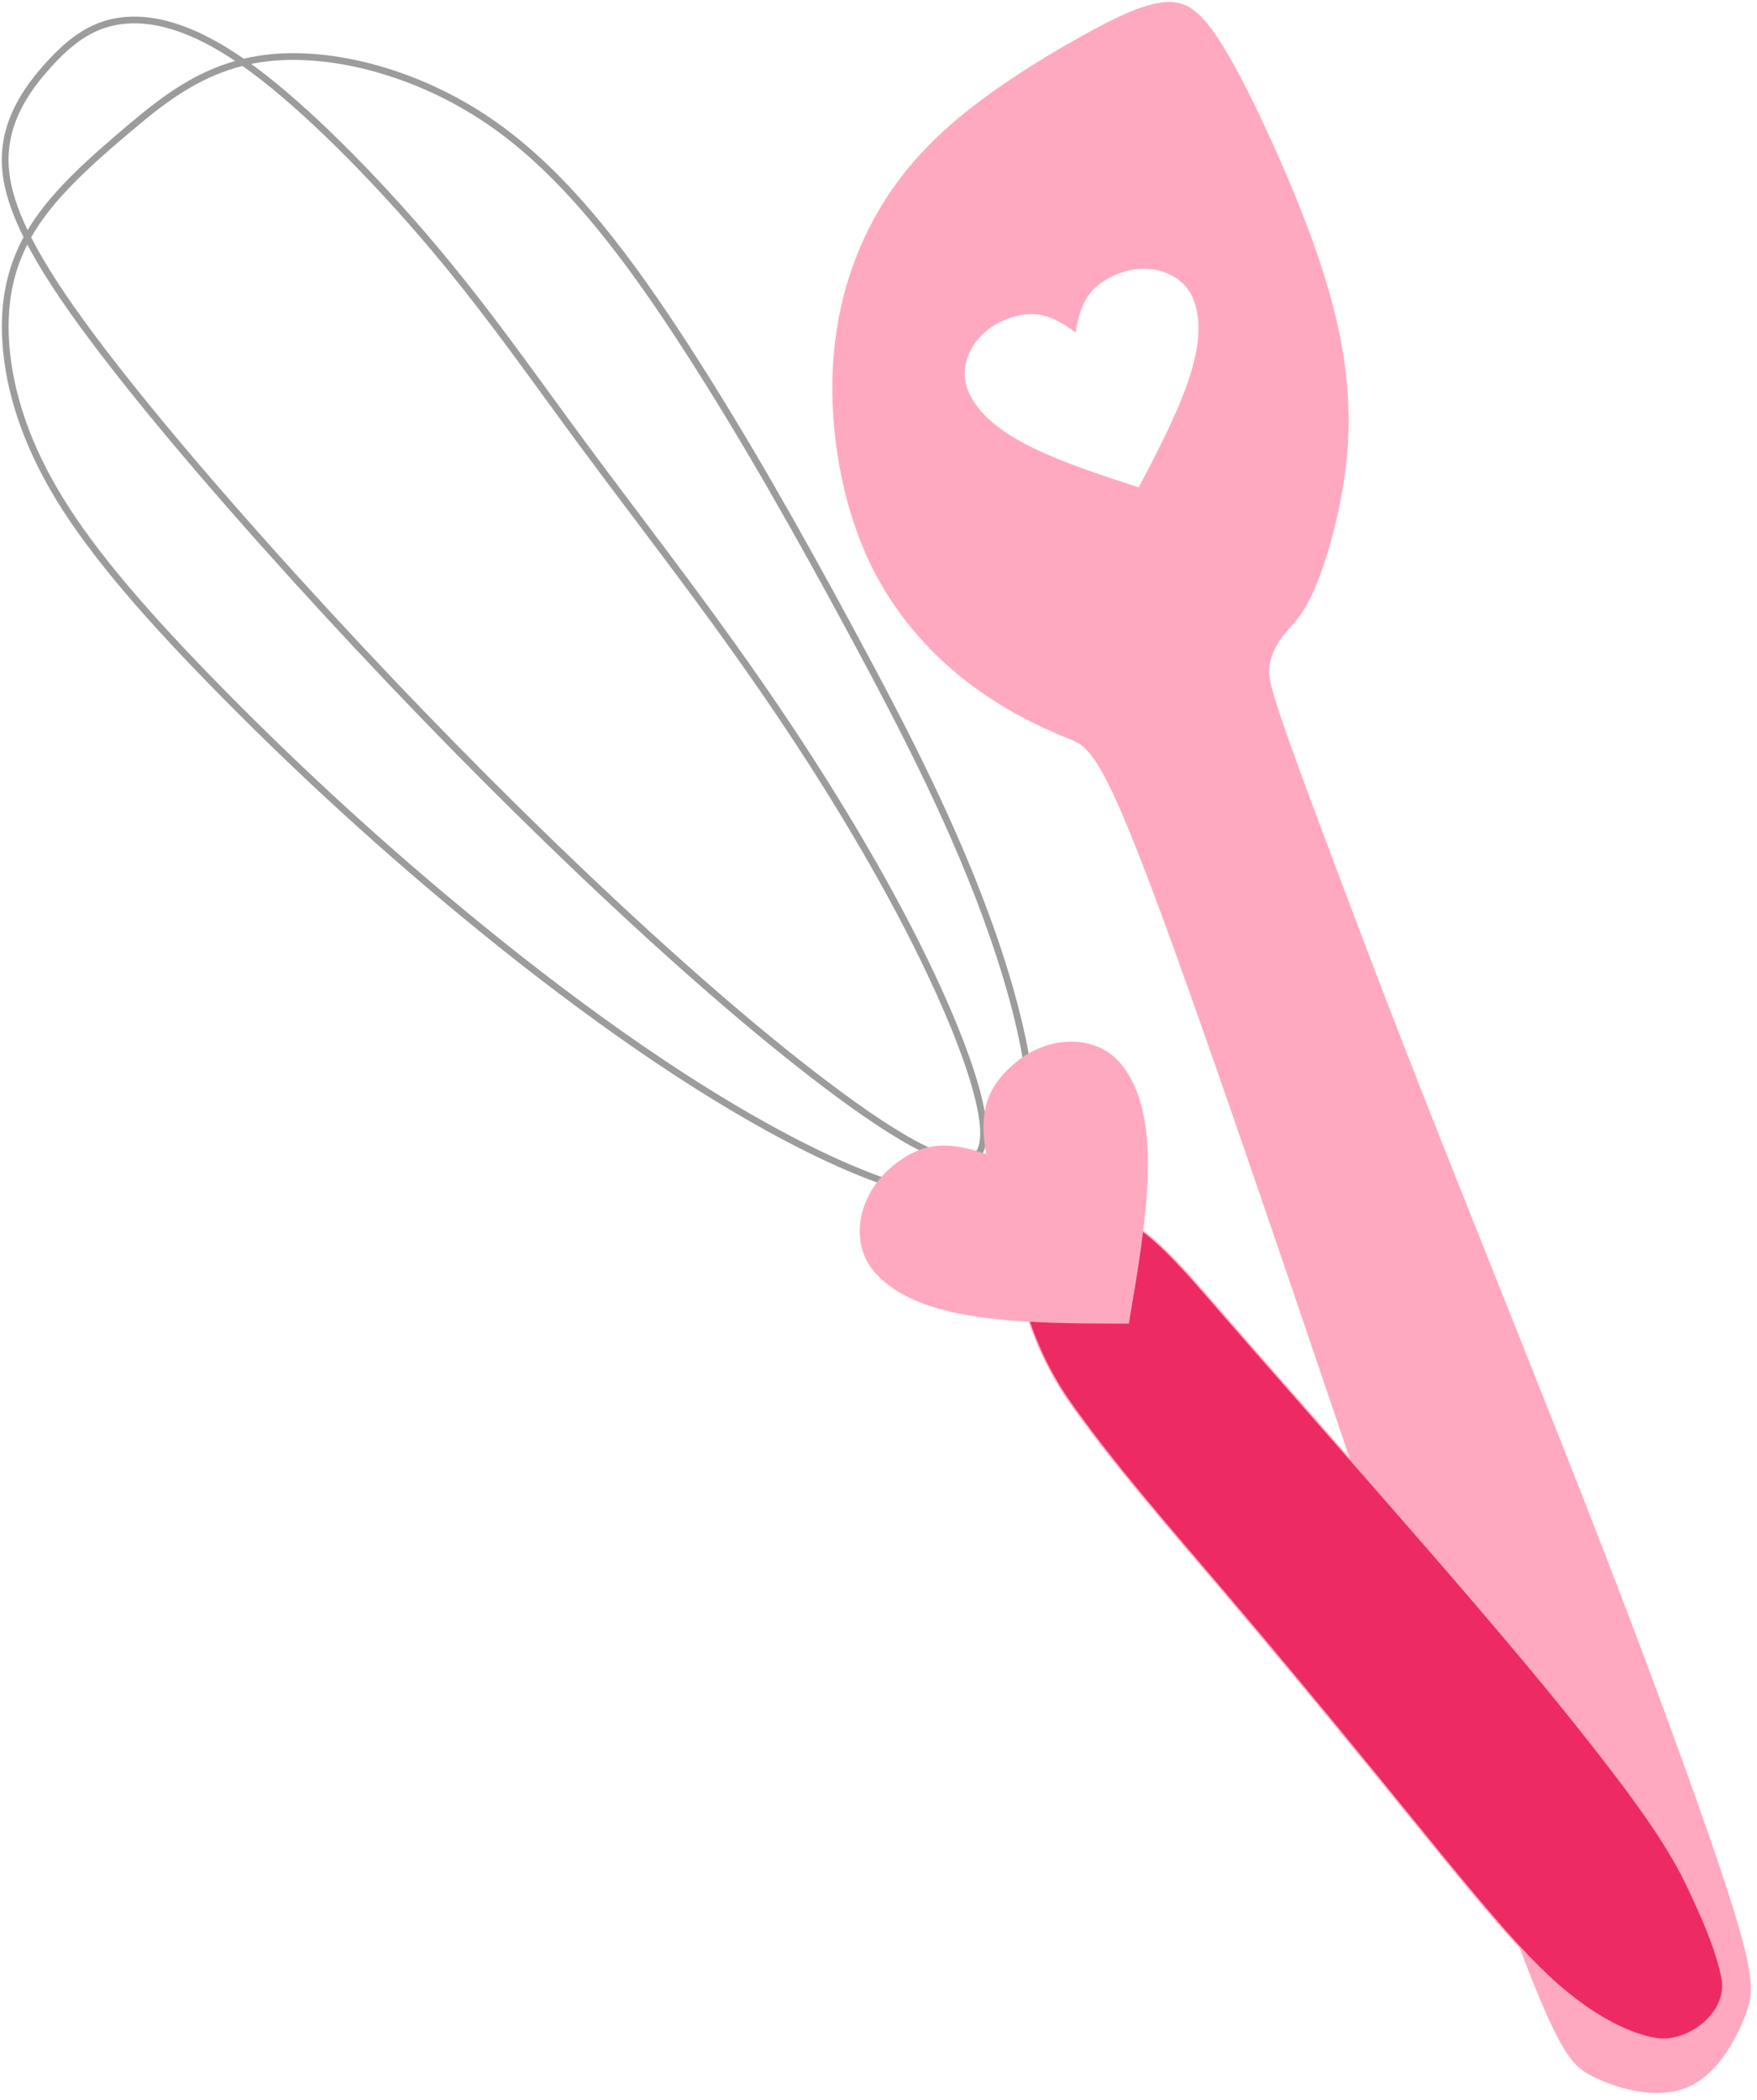<?xml version="1.0" encoding="UTF-8" standalone="no"?><svg xmlns="http://www.w3.org/2000/svg" xmlns:xlink="http://www.w3.org/1999/xlink" clip-rule="evenodd" fill="#000000" fill-rule="evenodd" height="30438.7" image-rendering="optimizeQuality" preserveAspectRatio="xMidYMid meet" shape-rendering="geometricPrecision" text-rendering="geometricPrecision" version="1" viewBox="2628.7 6308.1 25479.7 30438.7" width="25479.7" zoomAndPan="magnify"><g><g id="change1_1"><path d="M23837.32 32235.88c-1293.6,-3722.31 -2640.59,-7820.87 -3920.27,-11435.23 -1279.7,-3614.37 -1450.83,-3647.54 -1816.84,-3794.49 -366,-146.96 -926.87,-407.75 -1465.47,-827.17 -538.6,-419.42 -1054.93,-997.51 -1401.25,-1730.47 -346.34,-732.97 -522.65,-1620.83 -534.36,-2427.62 -11.74,-806.79 141.15,-1532.52 424.43,-2176.98 283.28,-644.48 696.98,-1207.68 1281.92,-1720.64 584.94,-512.96 1341.16,-975.68 1893.17,-1283.3 551.99,-307.63 899.79,-460.16 1173.1,-495.99 273.29,-35.85 472.07,44.98 723.68,381.94 251.62,336.94 556.08,930 874.88,1632.38 318.78,702.34 651.91,1514.02 861.7,2282.01 209.78,767.97 296.22,1492.28 234.86,2226.87 -61.36,734.59 -270.5,1479.49 -446.52,1910.51 -176.02,430.99 -318.92,548.12 -441.11,692.46 -122.21,144.32 -223.74,315.87 -242.97,527.96 -19.22,212.08 43.83,464.74 1411.21,4066.51 1367.35,3601.77 2997.75,7455.73 4329.36,11082.5 1331.61,3626.77 1323.2,3929.43 1177.78,4332.88 -145.43,403.47 -427.89,907.74 -855,1087.26 -427.14,179.52 -998.97,34.27 -1384.36,-162.88 -385.39,-197.16 -584.38,-446.19 -1877.94,-4168.51zm-5608.75 -21105.11c63.57,-428.2 197.42,-683.82 605.65,-850.11 450.67,-183.56 942.31,-23.36 1097.49,357.56 281.04,690.11 -254.35,1712.68 -789.75,2735.29 -1097.48,-357.58 -2194.97,-715.12 -2476.01,-1405.18 -155.17,-380.94 84.69,-839.07 535.35,-1022.61 408.25,-166.24 682.61,-76.92 1027.27,185.05z" fill="#ffa9c1"/></g><g id="change2_1"><path d="M16857.28 23063.88c-141.29,189.14 -451.18,140.73 -865.15,-63.78 -394.5,-194.89 -890.84,-532.27 -1426.26,-937.44 -514.81,-389.58 -1066.94,-842.75 -1639.7,-1339.73 -614.97,-533.6 -1252.09,-1116.22 -1891.05,-1723.73 -613.34,-583.12 -1230.45,-1191.17 -1846.98,-1818.92 -622.83,-634.19 -1244.11,-1287.68 -1859.37,-1955.16 -636.12,-690.08 -1266.84,-1396.36 -1845.12,-2071.84 -531.36,-620.7 -1016.91,-1213.64 -1419.67,-1741.85 -421.96,-553.35 -754.22,-1036.97 -989.58,-1465.83 -17.02,-31.01 -33.5,-61.73 -49.51,-92.18 -87.23,172.2 -153.2,350.76 -198.21,538.25 -65.67,273.57 -87,566.9 -65.03,887.97 23.17,338.53 94.67,707.98 230.81,1102.85 122.96,356.64 298.4,733.36 538.19,1125.88 253.9,415.64 580.14,849.7 966.39,1305.7 386.42,456.19 833.75,935.15 1329.36,1440.14 495.59,504.97 1038.9,1035.36 1629.1,1580.58 590.39,545.38 1228.04,1105.97 1912.23,1671.28 732.1,604.89 1518.05,1215.56 2320.98,1779.79 695.21,488.53 1402.64,941.79 2098.02,1325.55 803.43,443.39 1590.02,793.79 2232.45,940.12 540.96,123.21 976.47,101.78 1226.7,-132.12 247.01,-230.88 321.19,-674.3 281.23,-1228.16 -48.85,-676.91 -268.95,-1514.1 -554.69,-2333.03 -262.17,-751.37 -580.16,-1488.08 -927.9,-2213.67 -348.35,-726.82 -725.58,-1440.48 -1106.49,-2146.19 -381.01,-705.95 -766.13,-1404.79 -1160.61,-2089.38 -394.39,-684.47 -797.21,-1353.09 -1213.16,-1997.91 -416.16,-645.11 -846,-1267.41 -1304.47,-1822.58 -457.43,-553.89 -943.59,-1041.29 -1473.49,-1418.23 -507.81,-361.23 -1056.22,-621.24 -1590.79,-784.51 -578.26,-176.62 -1139.56,-240 -1615.06,-195.9 -106.96,9.93 -209.61,25.31 -308.4,45.48 22.53,16.28 45.21,32.89 68.05,49.87 382.71,284.32 811.61,666.44 1244.25,1093.73 473.85,467.99 951.45,989.26 1377.34,1494.9 608.93,722.99 1114.56,1416.8 1653.22,2155.97 178.25,244.61 360.24,494.36 560.77,765.07 224.81,303.49 458.17,613.12 698.99,932.65 594.99,789.48 1235.51,1639.38 1857.83,2541.67 455.82,660.9 901.31,1349.07 1311.7,2037.99 378.68,635.73 727.9,1272.7 1028.28,1890.26 333.14,684.9 606.31,1346.05 752,1865.68 131.98,470.76 159.12,831.7 32.81,1000.78l-0.01 -0.02zm-822.13 -151.45c368.83,182.2 637.15,235.78 743.74,93.07 106.14,-142.09 75.35,-473.93 -48.6,-916.02 -144.22,-514.41 -415.11,-1169.88 -745.65,-1849.44 -299.03,-614.78 -646.9,-1249.28 -1024.3,-1882.84 -409.8,-687.93 -854.01,-1374.19 -1308.06,-2032.52 -620.66,-899.89 -1260.9,-1749.4 -1855.63,-2538.54 -243.23,-322.73 -478.94,-635.47 -699.37,-933.07 -187.97,-253.74 -376.47,-512.41 -561.13,-765.82 -536.76,-736.56 -1040.59,-1427.93 -1649.17,-2150.49 -425.43,-505.1 -900.98,-1024.28 -1371.08,-1488.56 -429.11,-423.79 -854.41,-802.74 -1233.82,-1084.6 -46.45,-34.51 -92.19,-67.54 -137.25,-99.15 -269.17,68.3 -509.01,172.34 -728.83,297.03 -333.25,189.02 -622.06,426.61 -897.58,659.42 -276.5,233.62 -539.4,462.26 -771.85,693.46 -231.53,230.26 -433.42,463.53 -589.3,707.57 -26.85,42.03 -52.34,84.38 -76.49,127.11 25.03,49.1 51.45,98.98 79.26,149.65 233.11,424.76 562.74,904.46 981.56,1453.72 402.68,528.09 886.87,1119.47 1416,1737.54 575.14,671.8 1205.3,1377.35 1842.92,2069.07 614.47,666.61 1234.98,1319.3 1857.14,1952.81 613.72,624.91 1230.06,1232.11 1844.77,1816.54 640.02,608.51 1276.17,1190.34 1887.7,1720.96 570.15,494.72 1120.49,946.37 1634.52,1335.34 531.06,401.87 1022.23,735.96 1410.5,927.77l0 -0.01zm-13064.74 -13165.52c-174.33,-350.9 -278.16,-664.78 -307.08,-950.82 -34.58,-341.93 37.78,-642.64 162.14,-905.62 123.55,-261.26 297.74,-484.06 468.83,-672.73 171.35,-189 340.46,-344.71 526.43,-458.5 187.79,-114.92 391.59,-186.45 630.31,-205.52 236.99,-18.95 508.28,13.94 822,127.47 264.76,95.81 560.22,249.33 891.41,478.07 128.92,-30.54 264.38,-53.2 407.31,-66.45 487.93,-45.25 1062.14,19.25 1652.03,199.42 544.07,166.16 1102.22,430.79 1619.01,798.41 537.2,382.14 1029.41,875.44 1492.05,1435.66 461.58,558.93 893.55,1184.22 1311.42,1832 418.05,648.07 821.56,1317.74 1215.72,2001.82 394.08,683.89 779.86,1383.98 1162.06,2092.09 382.33,708.36 760.68,1424.08 1108.64,2150.07 348.53,727.23 667.69,1466.93 931.76,2223.75 288.31,826.27 510.48,1672.22 559.99,2358.44 41.99,582.14 -40.7,1052.62 -312.09,1306.29 -276.95,258.86 -742.58,286.3 -1314.65,156 -652.45,-148.61 -1447.72,-502.49 -2258.16,-949.75 -698.5,-385.48 -1408.95,-840.65 -2106.99,-1331.19 -803.74,-564.79 -1591.92,-1177.25 -2326.96,-1784.58 -685.55,-566.44 -1324.58,-1128.23 -1916.3,-1674.85 -591.89,-546.78 -1136.26,-1078.19 -1632.44,-1583.76 -496.2,-505.59 -944.92,-986.12 -1334.15,-1445.64 -389.41,-459.74 -718.56,-897.76 -975.18,-1317.84 -244.19,-399.73 -422.65,-782.75 -547.51,-1144.91 -138.9,-402.88 -211.94,-780.97 -235.7,-1128.25 -22.64,-330.78 -0.49,-633.67 67.51,-916.97 52.34,-218.08 131.73,-424.19 238.59,-622.13l0 0.02zm-209.99 -960.65c26.06,257.88 116.76,541.42 268.43,857.78 14.9,-24.96 30.24,-49.81 46.04,-74.54 160.12,-250.67 366.54,-489.34 602.82,-724.33 235.36,-234.08 499.92,-464.2 777.79,-698.98 278.81,-235.59 571.37,-476.18 912.46,-669.66 204.37,-115.93 425.69,-214.58 671.11,-284.57 -295.4,-197.44 -560.46,-332.53 -799.23,-418.93 -299.45,-108.36 -557.13,-139.85 -781.28,-121.95 -222.49,17.78 -412.28,84.36 -587,191.28 -176.54,108.01 -339.01,257.97 -504.82,440.85 -166.15,183.24 -334.9,398.72 -453.15,648.76 -117.43,248.31 -185.77,532.03 -153.17,854.29z" fill="#9c9c9c" fill-rule="nonzero"/></g><g id="change3_1"><path d="M17379.18 24187.84c-115.79,422.73 135.97,1543.21 744.68,2417.31 608.7,874.1 1414.21,1795.52 2188.91,2704.78 774.69,909.27 1518.54,1806.37 2226.41,2673.73 707.86,867.38 1379.69,1705.03 1881.11,2276 501.41,570.99 832.41,875.29 1192.71,1130.01 360.28,254.73 752.05,435.88 1060.47,475.51 430.23,55.28 1033.74,-372.06 926.29,-893.38 -65.27,-316.71 -197.77,-691.6 -515.75,-1353.98 -297.61,-619.93 -828.32,-1343.49 -1634.17,-2352.46 -805.87,-1008.99 -1917.87,-2287.55 -2852.31,-3355.26 -934.43,-1067.7 -1691.28,-1924.56 -2277.6,-2599.82 -586.32,-675.28 -1002.12,-1168.95 -1531.74,-1406.42 -529.61,-237.51 -1293.24,-138.73 -1409.01,283.98z" fill="#ed2b62" stroke="#ffa9c1" stroke-miterlimit="22.926" stroke-width="20"/></g><g id="change1_2"><path d="M16929.35 23039.85c-94.78,-566.27 -30.35,-943.56 416.84,-1320.2 493.68,-415.8 1179.56,-414.6 1531,2.68 636.66,755.91 379.02,2265.09 121.34,3774.27 -1531.02,-2.66 -3062.04,-5.34 -3698.7,-761.25 -351.44,-417.28 -236.02,-1093.38 257.66,-1509.17 447.19,-376.64 829.93,-375.99 1371.86,-186.33z" fill="#ffa9c1" fill-rule="nonzero"/></g></g></svg>